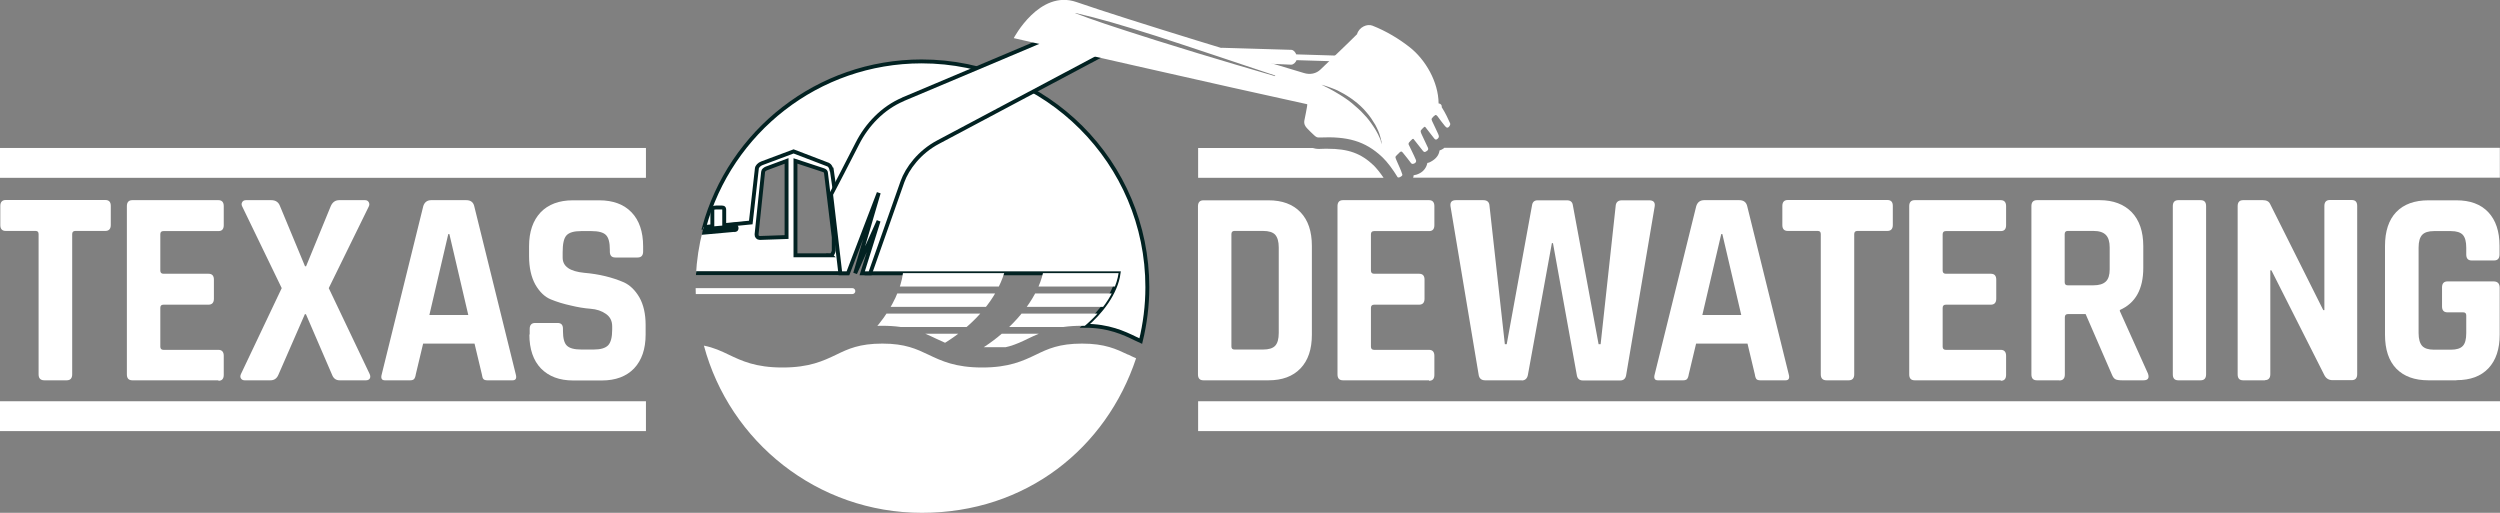 <?xml version="1.0" encoding="UTF-8"?>
<svg xmlns="http://www.w3.org/2000/svg" xmlns:xlink="http://www.w3.org/1999/xlink" id="Layer_2" data-name="Layer 2" viewBox="0 0 160 32.82">
  <rect x="0" y="0" width="160" height="32.82" fill="#808080" stroke="none"/>
  <defs>
    <style>
      .cls-1, .cls-2, .cls-3, .cls-4 {
        fill: none;
      }

      .cls-2 {
        clip-path: url(#clippath-2);
      }

      .cls-3 {
        clip-path: url(#clippath-1);
      }

      .cls-5, .cls-6 {
        fill: #fff;
      }

      .cls-7 {
        fill: #1b3058;
      }

      .cls-6 {
        stroke: #022222;
        stroke-miterlimit: 10;
        stroke-width: .25px;
      }

      .cls-4 {
        clip-path: url(#clippath);
      }
    </style>
    <clipPath id="clippath">
      <path id="_clip_" data-name="&amp;lt;clip&amp;gt;" class="cls-1" d="m47.12,21.67c.76.36,1.48.71,2.95.71s2.19-.34,2.95-.71c.84-.4,1.72-.82,3.44-.82s2.6.42,3.44.82c.76.36,1.48.71,2.95.71s2.19-.34,2.95-.71c.84-.4,1.72-.82,3.44-.82s2.6.42,3.44.82c.11.05.21.1.32.15.27-1.11.42-2.26.42-3.45,0-7.98-6.47-14.45-14.45-14.45s-14.45,6.47-14.45,14.45c0,.87.08,1.72.23,2.54,1.04.13,1.7.45,2.35.75Z"></path>
    </clipPath>
    <clipPath id="clippath-1">
      <path class="cls-1" d="m57.79,17.48c-.24,1.91-2.1,4.77-5.3,6.02h2.91c3.62,0,7.84-2.71,8.87-6.02h-6.48Z"></path>
    </clipPath>
    <clipPath id="clippath-2">
      <path class="cls-1" d="m66.75,17.48c-.67,2.92-4.61,6.02-7.44,6.02h2.89c4.4,0,8.93-2.97,9.39-6.02h-4.84Z"></path>
    </clipPath>
  </defs>
  <g id="Layer_3" data-name="Layer 3">
    <g>
      <path class="cls-5" d="m76.67,23.97v-10.77c0-.25.12-.38.35-.38h4.16c.88,0,1.56.25,2.05.76.49.51.73,1.23.73,2.16v5.68c0,.93-.24,1.65-.73,2.16-.49.51-1.17.76-2.05.76h-4.16c-.24,0-.35-.13-.35-.38Zm2.33-1.6h1.84c.36,0,.62-.08.77-.24.15-.16.23-.43.23-.82v-5.47c0-.38-.08-.65-.23-.82-.15-.16-.41-.24-.77-.24h-1.84c-.12,0-.19.07-.19.2v7.19c0,.13.06.2.19.2Z"></path>
      <path class="cls-5" d="m91.46,24.34h-5.51c-.24,0-.35-.13-.35-.38v-10.77c0-.25.12-.38.35-.38h5.51c.22,0,.34.13.34.38v1.22c0,.25-.11.38-.34.38h-3.52c-.13,0-.2.07-.2.2v2.33c0,.13.07.2.2.2h2.88c.24,0,.35.13.35.38v1.22c0,.25-.12.38-.35.38h-2.88c-.13,0-.2.07-.2.2v2.49c0,.13.07.2.2.2h3.52c.22,0,.34.13.34.38v1.22c0,.25-.11.38-.34.38Z"></path>
      <path class="cls-5" d="m97.41,24.34h-2.36c-.25,0-.39-.13-.42-.38l-1.8-10.77c-.03-.25.08-.38.35-.38h1.75c.26,0,.39.13.4.38l.98,8.84h.12l1.62-8.89c.03-.21.15-.32.35-.32h1.89c.21,0,.34.1.37.3l1.65,8.91h.13l.96-8.82c.01-.26.15-.39.4-.39h1.75c.27,0,.39.13.35.39l-1.82,10.76c-.03.25-.16.38-.39.38h-2.38c-.24,0-.37-.13-.4-.38l-1.52-8.41h-.07l-1.53,8.41c-.04.25-.18.38-.4.38Z"></path>
      <path class="cls-5" d="m107.72,24.34h-1.62c-.2,0-.27-.13-.2-.38l2.66-10.77c.08-.25.25-.38.51-.38h2.24c.28,0,.45.13.51.38l2.66,10.77c.07.25,0,.38-.2.38h-1.62c-.12,0-.21-.03-.25-.08-.04-.05-.08-.15-.1-.3l-.47-1.97h-3.29l-.47,1.97c-.02.14-.06.24-.11.3-.05.05-.13.08-.24.08Zm2.44-9.36l-1.21,5.18h2.49l-1.21-5.18h-.07Z"></path>
      <path class="cls-5" d="m118.32,24.34h-1.42c-.25,0-.37-.13-.37-.38v-8.98c0-.13-.06-.2-.19-.2h-1.92c-.24,0-.35-.13-.35-.38v-1.22c0-.25.12-.38.35-.38h6.37c.24,0,.35.13.35.38v1.22c0,.25-.12.38-.35.38h-1.92c-.13,0-.2.07-.2.2v8.98c0,.25-.12.38-.35.38Z"></path>
      <path class="cls-5" d="m128.05,24.34h-5.51c-.24,0-.35-.13-.35-.38v-10.77c0-.25.12-.38.35-.38h5.51c.22,0,.34.13.34.38v1.22c0,.25-.11.38-.34.38h-3.52c-.13,0-.2.07-.2.2v2.33c0,.13.07.2.2.2h2.88c.24,0,.35.13.35.38v1.22c0,.25-.12.38-.35.38h-2.88c-.13,0-.2.07-.2.2v2.49c0,.13.07.2.2.2h3.52c.22,0,.34.13.34.38v1.22c0,.25-.11.38-.34.38Z"></path>
      <path class="cls-5" d="m131.79,24.34h-1.43c-.24,0-.35-.13-.35-.38v-10.77c0-.25.12-.38.35-.38h4.01c.88,0,1.56.26,2.06.77.49.51.74,1.24.74,2.17v1.4c0,1.35-.5,2.25-1.5,2.69v.07l1.8,4c.1.29,0,.43-.29.43h-1.36c-.2,0-.35-.02-.44-.07s-.16-.15-.22-.3l-1.68-3.87h-1.13c-.13,0-.2.07-.2.2v3.67c0,.25-.12.38-.35.38Zm.54-6.08h1.65c.36,0,.62-.08.79-.24.17-.16.25-.42.25-.78v-1.4c0-.37-.08-.64-.25-.81-.17-.17-.43-.25-.79-.25h-1.65c-.12,0-.19.07-.19.2v3.08c0,.13.06.2.19.2Z"></path>
      <path class="cls-5" d="m141.19,13.19v10.77c0,.25-.12.38-.35.38h-1.43c-.24,0-.35-.13-.35-.38v-10.77c0-.25.12-.38.35-.38h1.43c.24,0,.35.13.35.38Z"></path>
      <path class="cls-5" d="m144.96,24.34h-1.4c-.24,0-.35-.13-.35-.38v-10.77c0-.25.12-.38.35-.38h1.26c.24,0,.39.08.47.25l3.4,6.79h.07v-6.67c0-.25.12-.38.35-.38h1.4c.24,0,.35.13.35.38v10.77c0,.25-.12.38-.35.38h-1.23c-.25,0-.43-.12-.54-.36l-3.37-6.67h-.07v6.65c0,.25-.12.38-.35.38Z"></path>
      <path class="cls-5" d="m157.21,24.34h-1.79c-.89,0-1.57-.25-2.06-.75-.48-.5-.72-1.22-.72-2.17v-5.68c0-.94.24-1.67.72-2.17.48-.5,1.17-.75,2.06-.75h1.79c.88,0,1.56.25,2.04.76.48.51.72,1.23.72,2.16v.54c0,.26-.12.39-.35.39h-1.43c-.24,0-.35-.13-.35-.39v-.43c0-.38-.07-.65-.22-.82-.15-.16-.4-.24-.76-.24h-1.09c-.35,0-.6.08-.75.24-.15.16-.23.43-.23.82v5.47c0,.38.08.65.23.82.15.16.4.24.75.24h1.09c.36,0,.61-.08.76-.24.15-.16.22-.43.22-.82v-1.13c0-.13-.06-.2-.19-.2h-1.01c-.24,0-.35-.13-.35-.38v-1.22c0-.25.12-.38.35-.38h2.95c.26,0,.39.14.39.41v2.99c0,.93-.24,1.65-.72,2.16-.48.51-1.16.76-2.04.76Z"></path>
    </g>
    <g>
      <path class="cls-5" d="m4.26,24.34h-1.42c-.25,0-.37-.13-.37-.38v-8.98c0-.13-.06-.2-.19-.2H.37c-.24,0-.35-.13-.35-.38v-1.22c0-.25.12-.38.35-.38h6.37c.24,0,.35.13.35.38v1.22c0,.25-.12.38-.35.38h-1.92c-.13,0-.2.07-.2.2v8.98c0,.25-.12.38-.35.38Z"></path>
      <path class="cls-5" d="m13.98,24.34h-5.51c-.24,0-.35-.13-.35-.38v-10.77c0-.25.12-.38.35-.38h5.51c.22,0,.34.13.34.38v1.22c0,.25-.11.38-.34.38h-3.52c-.14,0-.2.07-.2.2v2.33c0,.13.07.2.2.2h2.88c.24,0,.35.13.35.38v1.22c0,.25-.12.38-.35.38h-2.88c-.14,0-.2.07-.2.2v2.49c0,.13.07.2.2.2h3.52c.22,0,.34.13.34.38v1.22c0,.25-.11.38-.34.38Z"></path>
      <path class="cls-5" d="m17.33,24.34h-1.67c-.11,0-.19-.04-.24-.12s-.05-.17,0-.28l2.61-5.5-2.53-5.23c-.05-.1-.05-.19,0-.27.04-.08.12-.13.24-.13h1.62c.28,0,.47.13.56.38l1.6,3.85h.07l1.58-3.85c.11-.25.29-.38.54-.38h1.65c.11,0,.19.04.24.13.05.09.05.18,0,.28l-2.56,5.22,2.61,5.48c.06.12.06.22.02.3-.05.08-.13.12-.25.12h-1.68c-.24,0-.4-.12-.49-.36l-1.67-3.87h-.07l-1.69,3.87c-.1.24-.27.36-.51.36Z"></path>
      <path class="cls-5" d="m26.25,24.34h-1.62c-.2,0-.27-.13-.2-.38l2.66-10.77c.08-.25.25-.38.51-.38h2.24c.28,0,.45.13.51.38l2.66,10.77c.07.25,0,.38-.2.38h-1.62c-.12,0-.21-.03-.25-.08-.05-.05-.08-.15-.1-.3l-.47-1.97h-3.29l-.47,1.97c-.02.14-.06.24-.11.3-.05.05-.13.08-.24.08Zm2.44-9.36l-1.21,5.18h2.49l-1.21-5.18h-.07Z"></path>
      <path class="cls-5" d="m33.9,21.41v-.36c0-.25.12-.38.35-.38h1.43c.24,0,.35.12.35.38v.14c0,.45.08.77.25.93.17.17.48.25.93.25h.79c.44,0,.74-.09.92-.27.17-.18.26-.51.26-1v-.21c0-.35-.13-.61-.4-.8s-.59-.3-.99-.33-.82-.1-1.27-.21c-.46-.1-.88-.23-1.27-.39-.39-.16-.72-.48-.99-.95-.26-.47-.4-1.08-.4-1.82v-.63c0-.93.25-1.65.74-2.17.49-.51,1.18-.77,2.06-.77h1.69c.89,0,1.58.26,2.07.77.49.51.74,1.24.74,2.17v.34c0,.25-.12.38-.35.38h-1.43c-.24,0-.35-.13-.35-.38v-.11c0-.47-.08-.78-.25-.95-.17-.17-.48-.25-.93-.25h-.66c-.46,0-.77.09-.94.28s-.24.55-.24,1.08v.34c0,.56.46.88,1.38.97.95.08,1.8.29,2.54.61.39.18.72.5.99.96.26.46.4,1.05.4,1.77v.61c0,.93-.25,1.65-.74,2.17-.49.51-1.18.77-2.06.77h-1.84c-.88,0-1.56-.26-2.06-.77-.49-.51-.74-1.24-.74-2.17Z"></path>
    </g>
    <rect id="_-line" data-name="-line" class="cls-5" y="25.68" width="41.34" height="1.91"></rect>
    <rect id="_-line-2" data-name="-line" class="cls-5" x="76.68" y="25.68" width="83.32" height="1.91"></rect>
    <rect id="_-line-3" data-name="-line" class="cls-5" y="9.47" width="41.34" height="1.91"></rect>
    <path id="_-line-4" data-name="-line" class="cls-5" d="m87.92,10.59c-.82-.78-1.63-1.07-2.96-1.07-.16,0-.33,0-.5.01-.02,0-.05,0-.07,0-.15,0-.27-.03-.38-.06h-7.33v1.91h11.87c-.22-.33-.46-.62-.63-.79Z"></path>
    <path id="_-line-5" data-name="-line" class="cls-5" d="m92.43,9.47c-.1.08-.2.13-.3.16-.03.24-.17.51-.56.72-.07.04-.14.07-.22.08-.05.27-.22.52-.49.66-.13.07-.26.11-.39.13,0,.05-.01.1-.03.15h69.55v-1.91h-67.57Z"></path>
    <g id="_ICON_BG_CONTAINER_" data-name="[ICON BG CONTAINER]">
      <path id="bottom_BG" data-name="bottom BG" class="cls-5" d="m72.2,22.7c-.76-.36-1.48-.71-2.95-.71s-2.19.34-2.95.71c-.84.4-1.72.82-3.44.82s-2.6-.42-3.44-.82c-.76-.36-1.48-.71-2.95-.71s-2.19.34-2.95.71c-.84.4-1.72.82-3.44.82s-2.6-.42-3.44-.82c-.48-.23-.94-.45-1.59-.58,1.65,6.16,7.27,10.7,13.95,10.7s11.8-4.14,13.71-9.89c-.17-.07-.33-.15-.49-.23Z"></path>
      <path id="top_BG" data-name="top BG" class="cls-6" d="m58.99,3.93c-6.66,0-12.26,4.5-13.93,10.63l3.09-.29v.1s0-.03,0-.03l.45-3.65,2.07-.76,2.29.89.25,1.81,4.1-1.46-1.81,6.32h16.09c-.17,1.26-1.15,2.53-2.15,3.36,1.51,0,2.49.46,3.25.83.11.05.21.1.32.15.27-1.11.42-2.26.42-3.45,0-7.98-6.47-14.45-14.45-14.45Z"></path>
    </g>
    <g id="_BODY_" data-name="[BODY]">
      <g class="cls-4">
        <path id="excavator_body" data-name="excavator body" class="cls-6" d="m53.21,10.85c-.02-.1-.09-.26-.2-.31l-2.22-.85-2.03.76c-.17.06-.31.21-.32.33l-.39,3.46-1.7.17v-.97c0-.18-.08-.16-.26-.16h-.11c-.18,0-.39-.02-.39.16v1.04l-1.69.17c-.14.01-.25.21-.28.35l.83,2.48h9.73l-.95-6.63Zm-6.16,3.86l-2.56.23c-.05,0-.1-.03-.1-.09v-.03c0-.05.03-.1.09-.1l2.56-.23c.05,0,.1.03.1.09v.03c0,.05-.03.1-.08.11Zm3.29.46l-1.71.06c-.13,0-.22-.1-.21-.23l.42-4.01c0-.08.11-.17.21-.21l1.29-.48v4.87Zm2.84,1.17h-2.27v-6.04l1.79.59c.11.04.16.1.16.16l.5,4.14v.84c-.01.1-.09.3-.19.3Z"></path>
        <g id="WHEEL">
          <g class="cls-3">
            <polygon class="cls-5" points="65.03 18.34 51.77 18.34 51.68 17.48 65.03 17.48 65.03 18.34"></polygon>
            <rect class="cls-5" x="51.2" y="18.78" width="13.26" height=".86"></rect>
            <rect class="cls-5" x="50.35" y="20.07" width="13.27" height=".86"></rect>
            <rect class="cls-5" x="49.52" y="21.36" width="13.26" height=".86"></rect>
            <rect class="cls-7" x="47.62" y="22.64" width="13.27" height=".86"></rect>
          </g>
        </g>
        <g id="WHEEL-2" data-name="WHEEL">
          <g class="cls-2">
            <rect class="cls-5" x="59.93" y="17.48" width="13.26" height=".86"></rect>
            <rect class="cls-5" x="59.55" y="18.78" width="13.26" height=".86"></rect>
            <rect class="cls-5" x="59.35" y="20.07" width="13.27" height=".86"></rect>
            <rect class="cls-5" x="58.02" y="21.36" width="13.26" height=".86"></rect>
            <rect class="cls-7" x="56.43" y="22.64" width="13.26" height=".86"></rect>
          </g>
        </g>
        <path class="cls-5" d="m54.74,18.63c0,.11-.09.19-.19.19h-10.3v-.38h10.3c.11,0,.19.09.19.19h0Z"></path>
      </g>
    </g>
    <g id="_ARM_" data-name="[ARM]">
      <path id="arm" class="cls-6" d="m57.8,6.35c2.63-1.1,10.52-4.44,10.52-4.44l3.62.86s-7.84,4.17-11.89,6.32c-1.22.64-1.99,1.7-2.29,2.53-.93,2.62-2.07,5.87-2.07,5.87h-.51l1.05-3.35-1.5,3.35,1.51-5.15-1.97,5.15h-.49l-.59-5.05s1.28-2.45,1.69-3.27c.6-1.18,1.61-2.26,2.91-2.81Z"></path>
      <path id="arm-2" data-name="arm" class="cls-5" d="m92.82,7.92c-.13-.29-.3-.67-.55-1.06.02-.15-.09-.24-.2-.24-.01-1.39-.85-2.81-1.84-3.59-.68-.54-1.53-1.05-2.4-1.39-.33-.13-.85.09-.98.55-.72.72-1.42,1.37-2.34,2.26-.27.26-.66.35-1.07.22-2.42-.72-11.14-3.36-14.55-4.54-2.37-.82-4.01,2.31-4.01,2.31,0,0,14.33,3.27,18.78,4.23.04,0-.18,1.02-.18,1.04-.04.22.05.38.19.52.15.15.29.3.45.44.12.11.2.14.33.13,1.77-.08,2.91.21,4.02,1.26.32.3.7.82.97,1.27.02.04.09.04.17,0,.12-.07.15-.11.14-.16-.09-.28-.22-.56-.34-.83-.12-.27-.12-.29-.07-.35.09-.09.16-.17.24-.24.08-.07.12-.08.2.02.21.25.35.44.52.66.05.06.1.09.24.02.09-.05.11-.14.08-.21-.14-.34-.32-.67-.47-1-.01-.03,0-.08.02-.11.07-.08.14-.16.22-.23.02-.02.07-.02.08,0,.2.25.4.51.6.76.03.04.1.09.15.06.09-.05.23-.11.17-.26-.12-.27-.25-.54-.38-.81-.08-.16-.11-.27-.07-.31.05-.06.09-.11.18-.19.02-.02.06-.06.1-.02.21.27.38.48.56.72.07.09.13.12.23.03.11-.1.09-.17.03-.31-.1-.2-.27-.6-.38-.81-.03-.06-.05-.13-.03-.17.06-.09.13-.16.22-.22.04-.03.09,0,.15.07.15.21.31.42.48.63.04.05.11.11.16.1.11-.02.2-.19.17-.26Zm-11.23-3.05s-4.06-1.17-7.61-2.29c-2.99-.95-3.94-1.27-5.15-1.73,0,0,0-.02,0-.02,1.55.36,2.92.76,5.19,1.48,1.53.49,7.58,2.52,7.58,2.52.01,0,.02.02.01.03,0,.01-.02.02-.03.01Zm6.79,4.15c-.02-.07-.06-.16-.11-.26-.04-.1-.1-.21-.16-.32-.06-.12-.14-.24-.22-.36-.08-.13-.18-.25-.27-.38-.1-.13-.21-.26-.33-.38-.11-.13-.24-.25-.37-.37-.13-.12-.26-.23-.39-.34-.13-.11-.27-.21-.4-.3-.14-.09-.26-.18-.4-.26-.13-.08-.25-.15-.37-.22-.23-.13-.42-.23-.57-.3-.14-.07-.22-.11-.22-.11,0,0,.09.02.24.07.07.02.16.05.27.09.1.04.22.08.34.13.12.05.26.11.39.19.14.07.28.15.42.24.14.1.29.18.43.3.14.1.28.22.41.34.13.13.26.25.37.39.12.13.22.27.32.41.09.14.18.28.26.41.07.14.14.27.19.39.03.06.05.12.07.18.02.06.03.11.05.17.03.1.06.2.07.27.03.15.05.24.05.24,0,0-.03-.08-.09-.23Z"></path>
      <path class="cls-5" d="m86.25,3.58l-3.29-.1c-.06-.14-.16-.27-.3-.29l-4.39-.13c-.21-.02-.4.13-.42.33.84.27,1.83.6,1.83.6l.29.03s2.65.12,2.66.12c.15,0,.29-.14.35-.29l3.27.1h0c.1,0,.19-.07.19-.18,0-.11-.08-.19-.18-.19Z"></path>
    </g>
  </g>
</svg>
